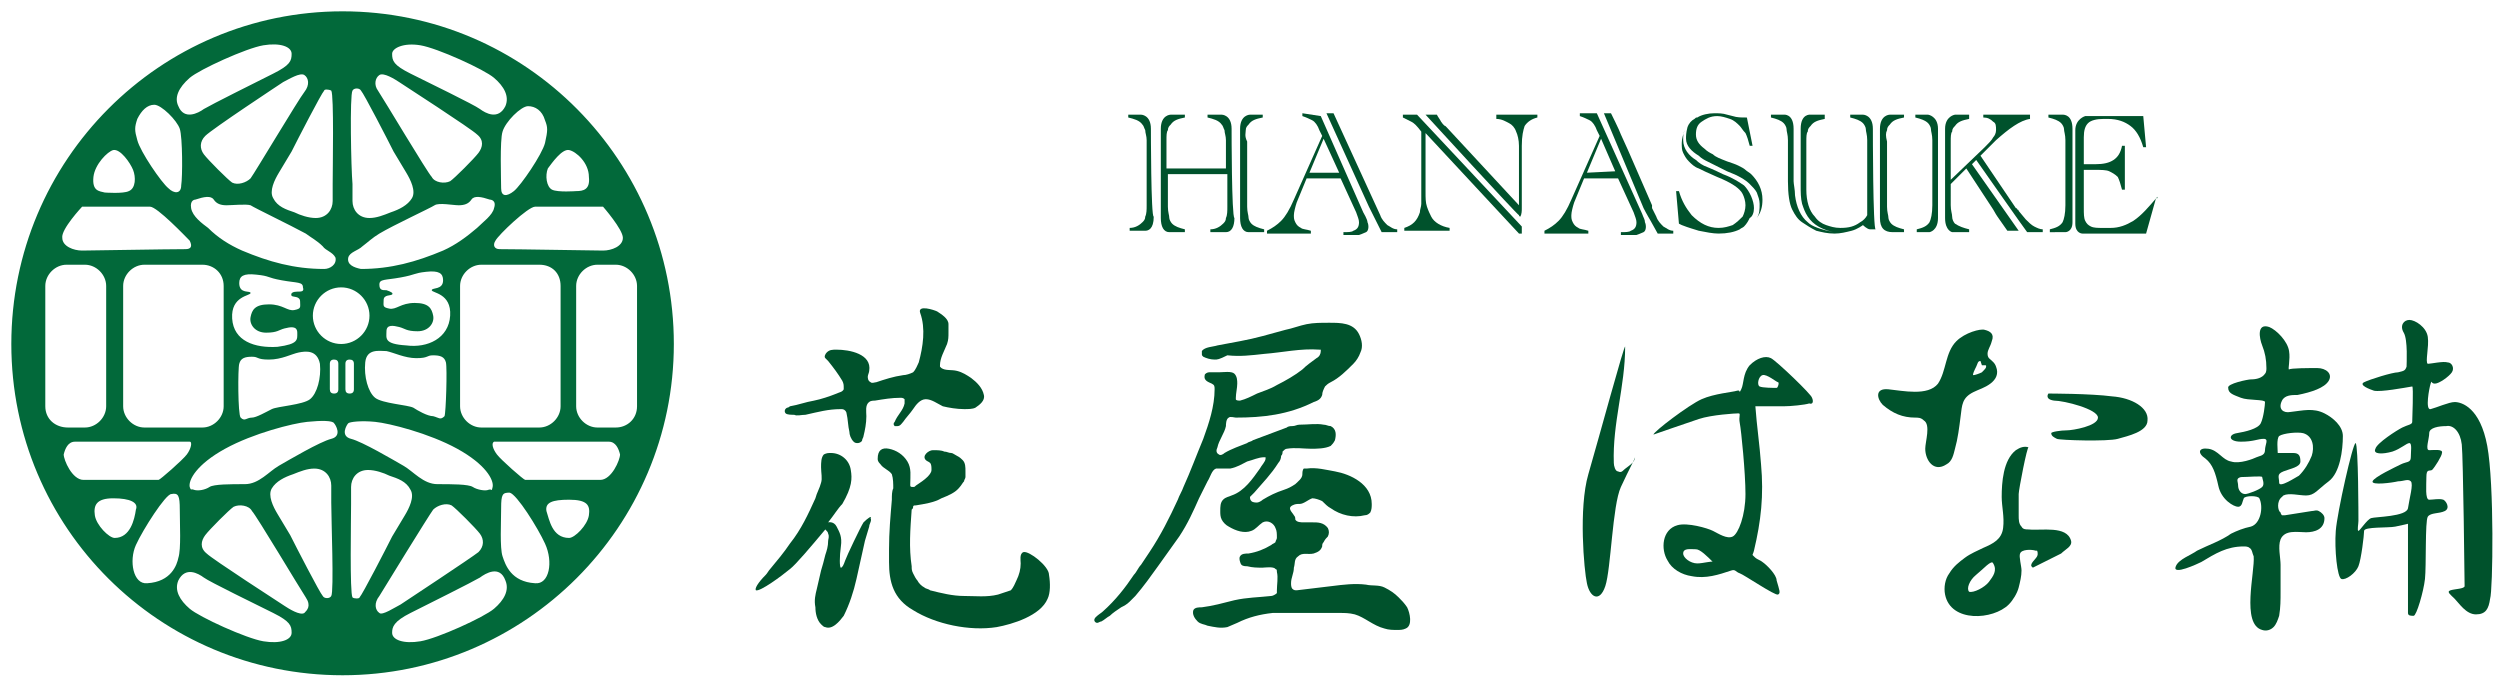 <?xml version="1.0" encoding="utf-8"?>
<!-- Generator: Adobe Illustrator 22.0.1, SVG Export Plug-In . SVG Version: 6.00 Build 0)  -->
<svg version="1.1" id="レイヤー_1" xmlns="http://www.w3.org/2000/svg" xmlns:xlink="http://www.w3.org/1999/xlink" x="0px"
	 y="0px" viewBox="0 0 176.6 48.3" style="enable-background:new 0 0 176.6 48.3;" xml:space="preserve">
<style type="text/css">
	.st0{fill:#00522C;}
	.st1{fill:#02693A;}
</style>
<g>
	<g>
		<g>
			<path class="st0" d="M92,8v0.2c0.3,0.1,0.5,0.2,0.7,0.3c0.2,0.1,0.4,0.4,0.5,0.7l0.2,0.4l-2,4.5c-0.3,0.7-0.6,1.2-0.9,1.5
				c-0.3,0.3-0.6,0.5-1,0.7v0.2h3.1v-0.2c-0.3-0.1-0.6-0.1-0.7-0.2c-0.2-0.1-0.3-0.2-0.4-0.4c-0.1-0.2-0.1-0.3-0.1-0.5
				c0-0.2,0.1-0.6,0.2-0.9l0.7-1.7h2.4l1.1,2.4c0.1,0.3,0.2,0.5,0.2,0.7c0,0.3-0.1,0.5-0.4,0.6c-0.1,0.1-0.4,0.1-0.7,0.1v0.2h1.1
				c0,0,0.3-0.1,0.5-0.2c0.2-0.1,0.2-0.5,0.1-0.7c0-0.2-0.3-0.7-0.3-0.7l-3-6.8L92,8z M92.5,12.2l1-2.4c0,0,1.1,2.4,1.1,2.4
				L92.5,12.2z"/>
			<path class="st0" d="M94.2,8l3.3,7.2c0.1,0.3,0.3,0.5,0.5,0.7c0.2,0.1,0.4,0.3,0.7,0.3v0.2l-1.1,0c0,0-0.7-1.4-0.9-1.8L93.7,8
				L94.2,8z"/>
			<path class="st0" d="M111.6,8v0.2c0.3,0.1,0.5,0.2,0.7,0.3c0.2,0.1,0.4,0.4,0.5,0.7l0.2,0.4l-2,4.5c-0.3,0.7-0.6,1.2-0.9,1.5
				c-0.3,0.3-0.6,0.5-1,0.7v0.2h3.1v-0.2c-0.3-0.1-0.6-0.1-0.7-0.2c-0.2-0.1-0.3-0.2-0.4-0.4c-0.1-0.2-0.1-0.3-0.1-0.5
				c0-0.2,0.1-0.6,0.2-0.9l0.7-1.7h2.4l1.1,2.4c0.1,0.3,0.2,0.5,0.2,0.7c0,0.3-0.1,0.5-0.4,0.6c-0.1,0.1-0.4,0.1-0.7,0.1v0.2h1.1
				c0,0,0.3-0.1,0.5-0.2c0.2-0.1,0.2-0.5,0.1-0.7c0-0.2-0.1-0.3-0.2-0.6L112.8,8L111.6,8z M112.1,12.2l1-2.4c0,0,0,0,0,0
				c0,0,0,0,0,0l0,0l1,2.3L112.1,12.2z"/>
			<path class="st0" d="M113.8,8c0,0,0.6,1.2,0.7,1.5l0.5,1.1l1.7,3.9c0,0,0,0,0,0c0,0,0,0,0,0.1c0,0,0,0,0,0.1l0.3,0.6
				c0.1,0.3,0.3,0.5,0.5,0.7c0.2,0.1,0.4,0.3,0.7,0.3v0.2l-1.1,0l-0.5-0.9c0,0-0.3-0.5-0.5-0.9L113.3,8L113.8,8z"/>
			<path class="st0" d="M107.4,15.3C107.4,15.3,107.4,15.3,107.4,15.3c-0.1,0-0.1-0.1-0.1-0.1c-0.1,0-6.6-7.1-6.6-7.1h0.8
				c0.1,0.2,0.2,0.3,0.3,0.5c0,0,0.2,0.3,0.3,0.3l0.1,0.1l5.1,5.5v-4.2c0-0.4-0.1-0.8-0.2-1c-0.1-0.3-0.3-0.5-0.5-0.6
				c-0.2-0.1-0.5-0.3-0.9-0.3V8.1h2.9v0.2c-0.4,0.1-0.7,0.3-0.9,0.6c-0.1,0.3-0.2,0.7-0.2,1.4c0,0,0,3.2,0,3.5c0,0.3,0,0.6,0,0.9
				C107.5,14.9,107.5,15.1,107.4,15.3C107.5,15.3,107.4,15.3,107.4,15.3z"/>
			<path class="st0" d="M100.1,8.1h-1v0.2c0.2,0.1,0.4,0.2,0.6,0.3c0.2,0.1,0.4,0.3,0.7,0.7v4.3c0,0.3,0,0.6,0,0.8
				c0,0.2-0.1,0.4-0.1,0.6c-0.2,0.6-0.5,0.9-1.1,1.1v0.2h3.2v-0.2c-0.6-0.1-1.1-0.4-1.3-0.8c-0.1-0.2-0.2-0.4-0.3-0.7
				c-0.1-0.3-0.1-0.6-0.1-1.1l0-4.1l6.6,7.1h0.2V16L100.1,8.1z"/>
			<path class="st0" d="M123.9,14.7c0-0.5-0.3-1.2-0.7-1.6c-0.3-0.2-0.7-0.5-1.5-0.8c-0.6-0.3-1.1-0.5-1.1-0.5
				c-0.3-0.1-0.6-0.3-0.8-0.5c-0.5-0.3-0.9-0.8-0.9-1.4c0-0.3,0-0.5,0.1-0.7c-0.1,0.3-0.2,0.6-0.2,0.9c0,0.3,0,0.5,0.1,0.7
				c0.1,0.2,0.2,0.4,0.4,0.6s0.4,0.4,0.7,0.5c0.2,0.1,0.6,0.3,1.3,0.6c0.5,0.2,0.9,0.4,1.2,0.6c0.3,0.2,0.5,0.4,0.6,0.6
				c0.1,0.2,0.2,0.5,0.2,0.8c0,0.3-0.1,0.6-0.2,0.8c-0.2,0.2-0.4,0.4-0.7,0.6c-0.3,0.1-0.6,0.2-1,0.2c-0.7,0-1.3-0.3-1.9-0.9
				c-0.4-0.5-0.7-1-0.9-1.7h-0.2l0.2,2.3l0.2,0.1c0.5,0.2,0.9,0.3,1.2,0.4c0.5,0.1,1,0.2,1.4,0.2c0.6,0,1.1-0.1,1.5-0.3
				c0.1-0.1,0.2-0.1,0.3-0.2c0.2-0.2,0.3-0.4,0.4-0.6C123.8,15.3,123.9,15,123.9,14.7z"/>
			<path class="st0" d="M119.2,9c-0.1,0.4-0.1,0.6-0.1,0.8c0,0.5,0.4,0.9,0.9,1.2c0.2,0.2,0.4,0.3,0.6,0.4c0.2,0.1,0.8,0.4,1.4,0.7
				c0.8,0.3,1.3,0.6,1.6,0.9c0.2,0.2,0.4,0.4,0.5,0.6c0.1,0.3,0.2,0.5,0.2,0.8c0,0.4,0,0.7-0.2,1c0,0,0,0,0,0
				c0.3-0.4,0.4-0.8,0.4-1.3c0-0.7-0.3-1.3-0.8-1.8c-0.1-0.1-0.3-0.2-0.4-0.3c-0.1-0.1-0.3-0.2-0.5-0.3c-0.2-0.1-0.5-0.2-0.8-0.3
				c-0.5-0.2-0.8-0.3-1-0.5c-0.2-0.1-0.4-0.2-0.6-0.4c-0.4-0.3-0.6-0.6-0.6-1c0-0.4,0.1-0.7,0.4-0.9c0.3-0.2,0.6-0.4,1.1-0.4
				c0.3,0,0.6,0.1,0.9,0.2c0.3,0.1,0.5,0.3,0.7,0.5c0.1,0.1,0.2,0.3,0.4,0.5c0.1,0.2,0.2,0.5,0.3,0.9h0.2l-0.4-2h-0.1
				c-0.3,0-0.6,0-0.9-0.1l-0.4-0.1C121.7,8,121.4,8,121.1,8c-0.4,0-0.9,0.1-1.2,0.3c-0.1,0-0.1,0-0.2,0.1
				C119.5,8.5,119.3,8.7,119.2,9z"/>
			<path class="st0" d="M132.3,9.1c0-1-0.7-1-0.7-1h-0.9v0.2c0.4,0.1,0.7,0.2,0.9,0.4c0.1,0.1,0.2,0.3,0.2,0.4
				c0,0.2,0.1,0.4,0.1,0.8v4.6l0,0.7c-0.1,0.2-0.3,0.4-0.5,0.5c-0.4,0.3-0.8,0.4-1.4,0.4c-0.4,0-0.7-0.1-1-0.2s-0.6-0.3-0.8-0.6
				c-0.4-0.4-0.6-1.1-0.6-1.9V10c0-0.3,0-0.6,0.1-0.7c0-0.2,0.1-0.3,0.2-0.4c0.2-0.3,0.5-0.4,1-0.5V8.1l-1,0c0,0-0.7-0.1-0.7,1
				s0,4,0,4c0,0.5,0,0.9,0.1,1.3c0.1,0.3,0.2,0.6,0.4,0.9c0.4,0.6,1,0.9,1.8,1.1c-0.9-0.2-1.5-0.4-1.8-0.7c-0.5-0.4-0.8-1.1-0.9-1.9
				c0-0.4-0.1-0.8-0.1-1V9.3c0,0,0-0.1,0-0.2c0-1.1-0.7-1-0.7-1h-0.9v0.2c0.4,0.1,0.7,0.2,0.9,0.4c0.1,0.1,0.2,0.3,0.2,0.4
				c0,0.2,0.1,0.4,0.1,0.8v2.9c0,0.9,0.1,1.6,0.3,2c0.2,0.4,0.4,0.7,0.7,0.9c0.3,0.2,0.6,0.4,1,0.6c0.4,0.1,0.8,0.2,1.3,0.2
				c0.4,0,0.8-0.1,1.2-0.2c0.4-0.1,0.8-0.4,0.8-0.4s0.3,0.3,0.5,0.3c0.1,0,0.4,0,0.4,0C132.3,16.3,132.3,9.2,132.3,9.1z"/>
			<path class="st0" d="M133.3,9.2c0-0.2,0.1-0.3,0.2-0.4c0.2-0.3,0.5-0.4,1-0.5V8.1h-1c0,0-0.7,0-0.7,1c0,0.1,0,6.1,0,6.1
				c0,0,0,0.1,0,0.2c0,0.7,0.3,1,0.9,1l0.8,0v-0.2c-0.4-0.1-0.7-0.2-0.9-0.4c-0.1-0.1-0.2-0.3-0.2-0.4c0-0.2-0.1-0.4-0.1-0.8V10
				C133.2,9.6,133.2,9.4,133.3,9.2z"/>
			<path class="st0" d="M136.3,16.4c0,0,0.6-0.1,0.6-1c0-0.1,0-0.1,0-0.2V9.3c0-0.1,0-0.1,0-0.2c0-0.9-0.7-1-0.7-1h-0.9v0.2
				c0.4,0.1,0.7,0.2,0.9,0.4c0.1,0.1,0.2,0.3,0.2,0.4c0,0.2,0.1,0.4,0.1,0.8v4.6c0,0.6-0.1,1-0.2,1.2c-0.2,0.3-0.5,0.4-0.9,0.5v0.2
				C135.3,16.4,136.3,16.4,136.3,16.4z"/>
			<path class="st0" d="M143.7,16c-0.2-0.1-0.4-0.3-0.6-0.5l-0.5-0.6c0,0,0-0.1-0.1-0.1c0,0,0-0.1-0.1-0.1l-2.5-3.7l0.4-0.4l0.1-0.1
				l0.6-0.6c0.9-0.8,1.7-1.4,2.4-1.5V8.1h-3.3v0.2c0.3,0,0.5,0.1,0.7,0.3c0.2,0.1,0.2,0.3,0.2,0.6c0,0.2-0.1,0.4-0.2,0.5
				c-0.1,0.2-0.3,0.4-0.6,0.7l-2.4,2.3V10c0-0.3,0-0.6,0.1-0.7c0-0.2,0.1-0.3,0.2-0.4c0.2-0.3,0.5-0.4,1-0.5V8.1h-1
				c0,0-0.7,0.1-0.7,1c0,0.1,0,0.1,0,0.1c0,0,0,0,0,0.1v5.9c0,0,0,0,0,0.1c0,0,0,0.1,0,0.1c0,0.9,0.5,1,0.5,1l1.2,0v-0.2
				c-0.4-0.1-0.7-0.2-1-0.4c-0.1-0.1-0.2-0.3-0.2-0.5c0-0.2-0.1-0.4-0.1-0.8V13l1.1-1.1l1.9,2.9c0.1,0.2,0.3,0.5,0.3,0.5l0.7,1h0.8
				l-3.3-4.7l0.3-0.3c0,0,3.5,5,3.6,5.1h1.1v-0.2C144.1,16.2,143.9,16.1,143.7,16z"/>
			<path class="st0" d="M145.9,16.4c0,0,0.5,0,0.5-0.7c0-0.1,0-0.4,0-0.5c0,0,0-6,0-6.1c0-1-0.6-1-0.7-1h-1v0.2
				c0.4,0.1,0.7,0.2,0.9,0.4c0.1,0.1,0.2,0.3,0.2,0.4c0,0.2,0.1,0.4,0.1,0.8v4.6c0,0.6-0.1,1-0.2,1.2c-0.2,0.3-0.5,0.4-0.9,0.5v0.2
				C144.8,16.4,145.9,16.4,145.9,16.4z"/>
			<path class="st0" d="M152.4,13.9L152.4,13.9c-0.6,0.7-1.1,1.3-1.7,1.7c-0.5,0.3-1,0.5-1.6,0.5h-0.6c-0.3,0-0.6,0-0.8-0.1
				c-0.2-0.1-0.3-0.2-0.4-0.4c-0.1-0.2-0.1-0.5-0.1-0.9V12h0.8c0.4,0,0.8,0,1,0.1c0.2,0.1,0.4,0.2,0.6,0.4c0.1,0.2,0.2,0.5,0.3,0.9
				h0.2v-3.1h-0.2c-0.1,0.5-0.3,0.8-0.6,1c-0.3,0.2-0.7,0.3-1.3,0.3h-0.8V9.7c0-0.5,0.1-0.8,0.3-1c0.2-0.2,0.6-0.3,1.1-0.3h0.3
				c0.7,0,1.2,0.2,1.6,0.5c0.4,0.3,0.7,0.8,0.9,1.5h0.2l-0.2-2.2h-4.1c0,0,0,0,0,0c0,0-0.7,0.2-0.7,1c0,0.1,0,6.5,0,6.6
				c0,0.7,0.5,0.7,0.5,0.7h4.5l0.7-2.5H152.4z"/>
			<g>
				<path class="st0" d="M87,9.1c0-1-0.7-1-0.7-1h-1v0.2c0.4,0.1,0.8,0.2,1,0.5c0.1,0.1,0.1,0.2,0.2,0.4c0,0.2,0.1,0.4,0.1,0.7v2
					h-4.2v-2c0-0.3,0-0.6,0.1-0.7c0-0.2,0.1-0.3,0.2-0.4c0.2-0.3,0.5-0.4,1-0.5V8.1h-1c0,0-0.7,0-0.7,1c0,0,0,6.1,0,6.3
					c0,0.6,0.2,1,0.6,1h1.1v-0.2c-0.4-0.1-0.7-0.2-0.9-0.4c-0.1-0.1-0.2-0.3-0.2-0.4c0-0.2-0.1-0.4-0.1-0.8v-2.3h4.2v2.3
					c0,0.3,0,0.6-0.1,0.8c0,0.2-0.1,0.3-0.2,0.4c-0.2,0.2-0.5,0.4-0.9,0.4v0.2h1.1c0.4,0,0.6-0.4,0.6-1C87,15.3,87,9.3,87,9.1z"/>
				<path class="st0" d="M81.3,9.1c0-1-0.7-1-0.7-1c0,0,0,0,0,0h0h-0.9h0v0.2c0.4,0.1,0.8,0.2,1,0.5c0.1,0.1,0.1,0.2,0.2,0.4
					c0,0.2,0.1,0.4,0.1,0.7v4.6c0,0.3,0,0.6-0.1,0.8c0,0.2-0.1,0.3-0.2,0.4c-0.2,0.2-0.5,0.4-0.9,0.4v0.2h0h1.2h-0.1
					c0.2,0,0.6-0.1,0.6-1C81.3,15.4,81.3,9.1,81.3,9.1z"/>
				<path class="st0" d="M88,9.2c0-0.2,0.1-0.3,0.2-0.4c0.2-0.3,0.5-0.4,1-0.5V8.1l-0.9,0c0,0-0.7,0-0.7,1c0,1,0,6.2,0,6.3
					c0,0.6,0.2,1,0.6,1h1.1v-0.2c-0.4-0.1-0.7-0.2-0.9-0.4c-0.1-0.1-0.2-0.3-0.2-0.4c0-0.2-0.1-0.4-0.1-0.8V10
					C87.9,9.6,88,9.4,88,9.2z"/>
			</g>
		</g>
	</g>
	<g>
		<path class="st0" d="M59.6,27.4c0-0.2,0-0.3-0.1-0.5c-0.3-0.5-0.6-0.9-1-1.4c-0.1-0.1-0.1-0.1-0.2-0.2c-0.1-0.1,0-0.3,0.1-0.4
			c0.2-0.2,0.4-0.2,0.7-0.2c0.9,0,2.5,0.3,2.3,1.5c0,0.1-0.1,0.3-0.1,0.4c0,0.1,0,0.3,0.2,0.4c0.1,0.1,0.3,0,0.4,0
			c0.6-0.2,1.2-0.4,1.9-0.5c0.2,0,0.5-0.1,0.7-0.2c0.2-0.2,0.3-0.5,0.4-0.7c0.3-1.1,0.5-2.4,0.1-3.5c-0.2-0.6,1-0.2,1.2-0.1
			c0.3,0.2,0.8,0.5,0.8,0.9c0,0.2,0,0.4,0,0.6c0,0.3,0,0.5-0.1,0.8c-0.2,0.5-0.5,1-0.5,1.5c0,0,0,0.1,0,0.1c0,0,0.1,0.1,0.1,0.1
			c0.3,0.2,0.7,0.1,1.1,0.2c0.4,0.1,0.7,0.3,1,0.5c0.4,0.3,0.8,0.7,0.9,1.2c0.1,0.4-0.3,0.7-0.6,0.9c-0.2,0.1-0.5,0.1-0.8,0.1
			c-0.5,0-1.1-0.1-1.5-0.2c-0.4-0.2-0.8-0.5-1.2-0.5c-0.4,0-0.7,0.4-0.9,0.7c-0.2,0.3-0.5,0.6-0.7,0.9c-0.1,0.1-0.2,0.3-0.4,0.3
			c-0.1,0-0.1,0-0.2,0c-0.1-0.1-0.1-0.2,0-0.3c0.2-0.5,0.6-0.8,0.7-1.3c0-0.1,0-0.2,0-0.3c-0.1-0.1-0.2-0.1-0.3-0.1
			c-0.6,0-1.2,0.1-1.8,0.2c-0.1,0-0.3,0-0.4,0.1c-0.3,0.2-0.2,0.7-0.2,1c0,0.5-0.1,1-0.2,1.4c0,0.1-0.1,0.2-0.1,0.3
			s-0.2,0.2-0.3,0.2c-0.1,0-0.2,0-0.3-0.1c-0.2-0.2-0.3-0.5-0.3-0.7c-0.1-0.4-0.1-0.9-0.2-1.3c0-0.1-0.1-0.2-0.1-0.2
			c-0.1-0.1-0.2-0.1-0.3-0.1c-0.9,0-1.6,0.2-2.5,0.4c-0.3,0-0.6,0.1-0.8,0c-0.2,0-0.5,0-0.6-0.1c-0.1-0.1-0.1-0.3,0.1-0.4
			c0,0,0.1,0,0.2-0.1c0.6-0.1,1.1-0.3,1.7-0.4c0.5-0.1,1.1-0.3,1.6-0.5c0.2-0.1,0.4-0.1,0.5-0.3C59.6,27.5,59.6,27.4,59.6,27.4z"/>
		<path class="st0" d="M61,36.9c-0.2,0.3-1.2,2.4-1.3,2.7c-0.1,0.3-0.2,0.5-0.3,0.5s-0.1-0.8,0-1.5s-0.1-1-0.3-1.4
			c-0.2-0.4-0.6-0.3-0.6-0.3c0.4-0.5,0.7-1,1-1.3c0.7-1.2,0.7-1.8,0.6-2.4C60,32.5,59.4,32,58.7,32c-0.2,0-0.3,0-0.5,0.1
			C58,32.3,58,32.7,58,33c0,0.4,0.1,0.8,0,1.1c-0.1,0.4-0.3,0.7-0.4,1.1c-0.5,1.1-1,2.2-1.8,3.2c-0.4,0.6-0.9,1.2-1.4,1.8
			c-0.1,0.1-0.2,0.3-0.3,0.4c-0.6,0.6-0.8,1-0.7,1.1c0.3,0.1,1.8-1,2.4-1.5c0.4-0.3,1.5-1.6,2.5-2.8c0.1,0.1,0.2,0.2,0.2,0.3
			c0.1,0.2,0,0.4,0,0.5c0,0.4-0.1,0.7-0.2,1c-0.1,0.4-0.2,0.8-0.3,1.1c-0.1,0.4-0.2,0.9-0.3,1.3c-0.1,0.4-0.2,0.8-0.1,1.3
			c0,0.4,0.1,0.9,0.4,1.2c0.1,0.1,0.2,0.2,0.3,0.2c0.5,0.2,1-0.4,1.3-0.8c0.4-0.8,0.7-1.7,0.9-2.6c0.2-0.9,0.4-1.8,0.6-2.7
			c0.1-0.3,0.2-0.7,0.3-1c0-0.2,0.2-0.4,0.1-0.6C61.6,36.4,61.3,36.6,61,36.9z"/>
		<path class="st0" d="M63,35.3c0-0.3,0-0.6,0.1-0.8c0-0.3,0-0.7-0.1-1c-0.2-0.3-0.6-0.4-0.8-0.7C62,32.6,62,32.5,62,32.4
			c0-0.6,0.3-0.8,0.8-0.7c0.5,0.1,1,0.4,1.3,0.9c0.3,0.5,0.2,1,0.2,1.6c0,0.1,0,0.1,0,0.1c0,0.1,0.1,0.1,0.2,0.1
			c0.1,0,0.1,0,0.2-0.1c0.3-0.2,0.6-0.4,0.8-0.6c0.1-0.1,0.3-0.3,0.3-0.5c0-0.2,0-0.4-0.1-0.5c-0.1-0.1-0.2-0.1-0.3-0.2
			c-0.3-0.3,0.2-0.7,0.5-0.7c0.3,0,0.6,0,0.8,0.1c0.2,0,0.3,0.1,0.5,0.1c0.1,0,0.2,0.1,0.4,0.2c0.2,0.1,0.3,0.2,0.4,0.3
			c0.2,0.2,0.2,0.5,0.2,0.8c0,0.1,0,0.3,0,0.4c0,0.1-0.1,0.2-0.1,0.3c-0.1,0.1-0.2,0.3-0.3,0.4c-0.3,0.4-0.8,0.6-1.3,0.8
			c-0.5,0.3-1.2,0.4-1.8,0.5c-0.1,0-0.2,0-0.2,0.1c0,0.1,0,0.1-0.1,0.2c-0.1,1.4-0.2,2.7,0,4c0,0.2,0,0.3,0.1,0.5
			c0.1,0.2,0.2,0.4,0.3,0.5c0.1,0.2,0.3,0.4,0.5,0.5c0.1,0.1,0.3,0.1,0.4,0.2c0.8,0.2,1.6,0.4,2.4,0.4c0.8,0,1.6,0.1,2.4-0.1
			c0.3-0.1,0.6-0.2,0.9-0.3c0.2-0.2,0.3-0.5,0.4-0.7c0.2-0.4,0.3-0.8,0.3-1.2c0-0.2-0.1-0.7,0.2-0.8c0.4-0.1,1.8,1,1.8,1.6
			c0.1,0.6,0.1,1.3-0.1,1.7c-0.5,1.2-2.5,1.8-3.6,2c-1.9,0.3-4.3-0.2-5.9-1.2c-1.4-0.8-1.7-2-1.7-3.4c0-0.3,0-0.6,0-0.9
			C62.8,37.6,62.9,36.5,63,35.3z"/>
		<path class="st0" d="M85.8,25.4c-0.3,0-0.6-0.1-0.8-0.2c-0.1-0.1-0.1-0.1-0.1-0.2c0-0.1,0-0.2,0-0.2c0.2-0.3,0.8-0.3,1.1-0.4
			c0.5-0.1,1.1-0.2,1.6-0.3c1.1-0.2,2.1-0.5,3.2-0.8c0.5-0.1,1-0.3,1.5-0.4c0.5-0.1,1-0.1,1.6-0.1c0.8,0,1.7,0,2.1,0.8
			c0.2,0.4,0.3,0.9,0.1,1.3c-0.1,0.3-0.3,0.6-0.5,0.8c-0.5,0.5-1,1-1.6,1.3c-0.2,0.1-0.3,0.2-0.4,0.3c-0.1,0.2-0.2,0.4-0.2,0.6
			c-0.1,0.3-0.3,0.4-0.6,0.5c-1.8,0.9-3.6,1.1-5.5,1.1c-0.1,0-0.4-0.1-0.5,0c-0.2,0.1-0.2,0.5-0.2,0.6c-0.1,0.5-0.5,1-0.6,1.5
			c-0.1,0.2-0.1,0.4,0.1,0.5c0.1,0.1,0.3,0,0.4-0.1c0.5-0.3,1.1-0.5,1.6-0.7c0.1-0.1,0.3-0.1,0.4-0.2c0.8-0.3,1.6-0.6,2.4-0.9
			c0.1-0.1,0.3-0.1,0.4-0.1c0.2,0,0.3-0.1,0.5-0.1c0.6,0,1.2-0.1,1.7,0c0.2,0,0.3,0.1,0.5,0.1c0.4,0.2,0.4,0.6,0.3,1
			c-0.1,0.2-0.2,0.3-0.3,0.4c-0.4,0.2-1,0.2-1.4,0.2c-0.5,0-1.1-0.1-1.7,0c-0.1,0-0.2,0.1-0.3,0.2c0,0.1,0,0.2-0.1,0.3
			c0,0.2-0.1,0.4-0.2,0.5c-0.5,0.8-1.1,1.4-1.7,2.1c-0.1,0.1-0.2,0.2-0.3,0.3c0,0.1,0,0.2,0.1,0.3c0.1,0.1,0.3,0.1,0.4,0.1
			c0.1,0,0.3-0.1,0.4-0.2c0.5-0.3,0.9-0.5,1.5-0.7c0.3-0.1,0.5-0.2,0.8-0.4c0.2-0.2,0.5-0.4,0.5-0.7c0-0.1,0-0.3,0.1-0.4
			c0.1,0,0.1,0,0.2,0c0.7-0.1,1.4,0.1,2,0.2c1.1,0.2,2.6,0.9,2.6,2.3c0,0.2,0,0.4-0.1,0.6c-0.1,0.1-0.2,0.2-0.4,0.2
			c-0.8,0.2-1.7,0-2.4-0.5c-0.2-0.1-0.4-0.3-0.6-0.5c-0.2-0.1-0.5-0.2-0.7-0.2c-0.3,0.1-0.6,0.4-0.9,0.4c-0.2,0-0.3,0-0.5,0.1
			c-0.4,0.2,0,0.5,0.1,0.7c0.1,0.1,0.1,0.2,0.1,0.3c0.1,0.2,0.4,0.2,0.6,0.2c0.2,0,0.4,0,0.6,0c0.4,0,0.8,0,1.1,0.4
			c0.1,0.2,0.1,0.4,0,0.6c-0.1,0.1-0.2,0.2-0.3,0.4c-0.1,0.1-0.1,0.2-0.1,0.3c-0.1,0.3-0.3,0.4-0.6,0.5c-0.4,0.1-0.8-0.1-1.1,0.2
			c-0.3,0.2-0.2,0.5-0.3,0.8c0,0.4-0.2,0.7-0.2,1.1c0,0.1,0,0.3,0.1,0.4c0.1,0.1,0.2,0.1,0.3,0.1c0.8-0.1,1.7-0.2,2.5-0.3
			c0.8-0.1,1.6-0.2,2.4-0.1c0.4,0.1,0.9,0,1.3,0.2c0.4,0.2,0.7,0.4,1,0.7c0.2,0.2,0.4,0.4,0.6,0.7c0.2,0.4,0.4,1.3-0.1,1.5
			c-0.2,0.1-0.4,0.1-0.6,0.1c-0.3,0-0.6,0-0.9-0.1c-0.8-0.2-1.4-0.8-2.1-1c-0.4-0.1-0.7-0.1-1.1-0.1c-0.4,0-0.8,0-1.2,0
			c-0.8,0-1.6,0-2.5,0c-0.3,0-0.7,0-1,0c-0.9,0.1-1.7,0.3-2.5,0.7c-0.2,0.1-0.5,0.2-0.7,0.3c-0.5,0.1-0.9,0-1.4-0.1
			c-0.2-0.1-0.5-0.1-0.7-0.3c-0.2-0.2-0.4-0.5-0.3-0.8c0.1-0.2,0.4-0.2,0.6-0.2c0.8-0.1,1.5-0.3,2.3-0.5c0.9-0.2,1.7-0.2,2.6-0.3
			c0.1,0,0.3-0.1,0.4-0.2c0-0.1,0-0.1,0-0.2c0-0.4,0.1-0.9,0-1.3c0-0.1,0-0.2-0.1-0.2c-0.1-0.2-0.8-0.1-0.9-0.1
			c-0.4,0-0.7,0-1.1-0.1c-0.1,0-0.3,0-0.4-0.1c-0.1-0.1-0.2-0.5-0.1-0.6c0.1-0.2,0.4-0.2,0.6-0.2c0.6-0.1,1.1-0.3,1.6-0.6
			c0.1-0.1,0.2-0.1,0.3-0.2c0-0.1,0.1-0.2,0.1-0.3c0-0.3,0-0.5-0.1-0.7c-0.1-0.3-0.5-0.6-0.9-0.4c-0.3,0.2-0.5,0.5-0.8,0.6
			c-0.5,0.2-1.1,0-1.6-0.3c-0.2-0.1-0.4-0.3-0.5-0.5c-0.1-0.2-0.1-0.4-0.1-0.6c0-0.3,0-0.6,0.2-0.8c0.2-0.2,0.4-0.2,0.6-0.3
			c0.9-0.3,1.5-1.2,2-1.9c0.1-0.2,0.4-0.5,0.4-0.7c0,0,0-0.1,0-0.1c0,0-0.1,0-0.1,0c-0.4,0-0.8,0.2-1.2,0.3
			c-0.4,0.2-0.7,0.4-1.2,0.5c-0.2,0-0.5,0-0.8,0c-0.1,0-0.1,0-0.2,0c-0.3,0.1-0.4,0.6-0.6,0.9c-0.2,0.4-0.4,0.8-0.6,1.2
			c-0.4,0.9-0.8,1.8-1.4,2.7c-0.5,0.7-1,1.4-1.5,2.1c-0.5,0.7-1,1.4-1.6,2.1c-0.1,0.1-0.3,0.3-0.4,0.4c-0.2,0.2-0.4,0.3-0.6,0.4
			c-0.3,0.2-0.6,0.4-0.8,0.6c-0.2,0.1-0.4,0.3-0.6,0.4c-0.1,0-0.2,0.1-0.3,0.1c-0.1,0-0.2-0.1-0.2-0.2c0-0.1,0.1-0.2,0.1-0.2
			c0.2-0.2,0.4-0.3,0.5-0.4c0.9-0.8,1.6-1.7,2.2-2.6c0.2-0.2,0.3-0.5,0.5-0.7c0.2-0.3,0.4-0.6,0.6-0.9c0.8-1.2,1.4-2.4,2-3.7
			c0.1-0.3,0.3-0.6,0.4-0.9c0.5-1.1,0.9-2.2,1.4-3.4c0.4-1.1,0.8-2.3,0.8-3.5c0-0.2,0-0.3-0.2-0.4c-0.2-0.1-0.6-0.2-0.5-0.6
			c0-0.1,0.2-0.2,0.3-0.2c0.2,0,0.5,0,0.7,0c0.3,0,0.9-0.1,1.1,0.1c0.2,0.2,0.2,0.5,0.2,0.7c0,0.3-0.1,0.7-0.1,1c0,0,0,0.1,0,0.1
			c0,0.1,0.2,0.1,0.3,0.1c0.4-0.1,0.8-0.3,1.2-0.5c0.5-0.2,0.9-0.3,1.4-0.6c0.6-0.3,1.3-0.7,1.8-1.1c0.3-0.3,0.6-0.5,1-0.8
			c0.2-0.1,0.3-0.3,0.3-0.5c0,0,0-0.1,0-0.1c0,0-0.1,0-0.1,0c-1.3-0.1-2.6,0.2-3.9,0.3c-0.9,0.1-1.7,0.2-2.6,0.1
			C86.1,25.4,86,25.4,85.8,25.4z"/>
		<path class="st0" d="M114.8,24.5c0-0.4-1.9,6.6-2.6,9c-0.7,2.4-0.3,6.8-0.1,7.7c0.2,1,0.9,1.4,1.3,0.2c0.4-1.2,0.5-5.7,1.1-7
			c0.6-1.3,1-2,1-2.1c0,0.4-0.6,0.7-0.8,0.9c-0.1,0.1-0.2,0.2-0.4,0.1c-0.2,0-0.3-0.4-0.3-0.6C113.9,29.9,114.8,27.3,114.8,24.5z"/>
		<path class="st0" d="M128,28.1c0-0.2-2.5-2.6-2.9-2.8c-0.4-0.2-1,0-1.5,0.5c-0.5,0.6-0.4,1.3-0.6,1.7s0,0-0.3,0.1
			s-1.6,0.2-2.5,0.6s-3.4,2.3-3.4,2.5c0,0,2.3-0.8,3.2-1.1c0.9-0.3,2.6-0.4,2.8-0.4c0.2,0,0,0.2,0.1,0.7c0.1,0.5,0.4,3.5,0.4,5
			s-0.5,2.8-0.9,3c-0.4,0.2-1-0.2-1.4-0.4c-0.4-0.2-1.8-0.6-2.5-0.4c-1.1,0.3-1.2,1.7-0.7,2.5c0.3,0.6,1,1,1.7,1.1
			c1,0.2,1.9-0.1,2.8-0.4c0.3-0.1,0.3,0.1,0.6,0.2s2.5,1.6,2.7,1.5s0.1-0.3-0.1-1c0-0.4-0.7-1.1-1-1.3c-0.1-0.1-0.4-0.2-0.5-0.3
			c-0.3-0.3-0.2-0.1-0.1-0.5c0.5-2.1,0.7-3.9,0.5-6.1c-0.1-1.4-0.3-2.7-0.4-4.1c0,0,1.5,0,2,0s1.5-0.1,1.8-0.2
			C128.1,28.6,128.1,28.3,128,28.1z M119.9,39.8c-0.5,0-1-0.4-1-0.7c0-0.4,0.5-0.3,0.9-0.3c0.3,0,0.8,0.5,1.2,0.9
			C121,39.6,120.3,39.8,119.9,39.8z M125.5,27.4c-0.2,0-1,0-1.2-0.1s-0.1-0.7,0.2-0.8s1,0.5,1.1,0.5S125.6,27.4,125.5,27.4z"/>
		<path class="st0" d="M140.4,25c0-0.3,0.2-0.5,0.3-0.9c0.2-0.5-0.1-0.7-0.5-0.8c-0.3-0.1-1.4,0.2-2,0.8c-0.8,0.8-0.7,2.1-1.3,3
			c-0.7,0.9-2.5,0.5-3.5,0.4c-1-0.1-0.8,0.7-0.4,1.1c0.7,0.6,1.4,0.9,2.3,0.9c0.2,0,0.4,0,0.6,0.2c0.5,0.3,0.1,1.5,0.1,2
			c0,0.8,0.6,1.7,1.5,1.1c0.4-0.2,0.5-0.7,0.6-1.1c0.2-0.7,0.3-1.5,0.4-2.3c0.1-0.8,0.1-1.3,0.9-1.7c0.4-0.2,0.8-0.3,1.2-0.6
			c0.4-0.3,0.6-0.7,0.4-1.2c-0.1-0.3-0.3-0.4-0.5-0.6C140.5,25.3,140.4,25.2,140.4,25z M140.3,25.9c0,0.1-0.1,0.2-0.3,0.4
			c-0.2,0.1-0.5,0.2-0.6,0.2c-0.1,0,0.1-0.4,0.2-0.6c0.1-0.2,0.1-0.4,0.3-0.4l0.1,0.3l0.2,0C140.3,25.8,140.3,25.8,140.3,25.9z"/>
		<path class="st0" d="M144.7,27.8c0,0,3,0,4.5,0.2c1.4,0.1,2.6,0.8,2.5,1.7c0,0.8-1.4,1.1-2.1,1.3c-0.7,0.2-4.1,0.1-4.3,0
			c-0.2-0.1-0.4-0.2-0.4-0.4c0-0.1,0.7-0.2,1.1-0.2s2.2-0.3,2.2-0.9c0-0.6-2.4-1.2-3.1-1.2C144.4,28.2,144.7,27.8,144.7,27.8z"/>
		<path class="st0" d="M146.3,38.2c-0.3-1.1-2.1-0.7-3-0.8c-0.2,0-0.4,0-0.5-0.2c-0.2-0.2-0.2-0.5-0.2-0.8c0-0.5,0-1,0-1.5
			c0-0.3,0.6-3.4,0.7-3.3c-0.3-0.1-0.6,0-0.9,0.2c-0.9,0.7-1,2.3-1,3.3c0,0.7,0.2,1.4,0.1,2.2c-0.1,0.8-0.7,1.1-1.4,1.4
			c-0.4,0.2-0.9,0.4-1.3,0.7c-0.4,0.3-0.8,0.6-1.1,1.1c-0.3,0.4-0.4,1-0.3,1.5c0.4,2,3.4,1.8,4.5,0.7c0.3-0.3,0.6-0.8,0.7-1.2
			c0.1-0.4,0.2-0.8,0.2-1.2c0-0.3-0.2-1-0.1-1.2c0.1-0.3,0.8-0.3,1.1-0.2c0.1,0,0.1,0,0.1,0s0.1,0.2,0,0.4c-0.1,0.2-0.5,0.5-0.4,0.7
			c0.1,0.1,0.1,0.1,0.1,0.1s1.6-0.8,2-1C145.9,38.8,146.4,38.6,146.3,38.2z M140.5,41.1c-0.3,0.4-1.1,0.8-1.4,0.7
			c-0.2-0.2,0-0.8,0.5-1.2c0.5-0.4,1.1-1.1,1.2-0.8C141.1,40.3,140.8,40.7,140.5,41.1z"/>
		<path class="st0" d="M161.2,35.1c0,0,0.1-0.1,0.1-0.1c0.4-0.2,1.1,0,1.6,0c0.6,0,0.8-0.4,1.6-1s1-2.2,1-3.2c0-0.7-0.7-1.3-1.3-1.6
			c-0.8-0.4-1.5-0.2-2.4-0.1c-0.5,0.1-0.9-0.2-0.6-0.8c0.2-0.4,0.7-0.4,1.1-0.4c1-0.2,1.9-0.5,2.2-1c0.3-0.5-0.2-0.9-0.8-0.9
			c-0.6,0-1.9,0-2,0.1c-0.1,0,0.1-0.7,0-1.3c-0.1-0.7-0.9-1.5-1.4-1.7c-0.9-0.3-0.7,0.8-0.5,1.3c0.2,0.5,0.3,1,0.3,1.6
			c0,0.1,0,0.3-0.1,0.4c-0.2,0.3-0.6,0.4-1,0.4c-0.2,0-1.7,0.3-1.6,0.6c0,0.4,0.4,0.5,0.9,0.7c0.5,0.2,1.7,0.1,1.7,0.3
			c0,0.2-0.1,1.1-0.3,1.5c-0.2,0.4-1.1,0.6-1.7,0.7c-0.6,0.1-0.6,0.6,0.3,0.6c0.9,0,1.2-0.2,1.6-0.2s0.1,0.4,0.1,0.8
			s-0.4,0.4-0.6,0.5c-0.2,0.1-1.2,0.5-1.8,0.3c-0.6-0.1-0.9-0.8-1.6-0.9c-0.7-0.1-0.8,0.3-0.2,0.7c0.5,0.4,0.7,1,0.9,1.9
			c0.2,1,1.1,1.5,1.4,1.5c0.3,0,0.3-0.4,0.4-0.6c0.1-0.2,1-0.2,1.1,0c0.3,0.6,0.1,1.8-0.6,2c-0.5,0.1-1,0.3-1.4,0.5
			c-0.7,0.5-1.6,0.8-2.4,1.2c-0.4,0.3-1.3,0.6-1.5,1.1c-0.3,0.7,1.6-0.2,1.8-0.3c1-0.6,1.8-1.1,3-1.1c0.1,0,0.3,0,0.4,0.1
			c0.2,0.1,0.2,0.4,0.3,0.6c0.1,1.1-0.9,4.8,0.6,5.2c0.3,0.1,0.6,0,0.8-0.2c0.2-0.2,0.3-0.5,0.4-0.8c0.1-0.6,0.1-1.1,0.1-1.7
			c0-0.6,0-1.3,0-1.9c0-0.5-0.2-1.3,0-1.8c0.3-0.7,1.2-0.5,1.8-0.5c0.6,0,1.3-0.2,1.3-1c0-0.2-0.2-0.4-0.4-0.5c-0.2-0.1-0.3,0-0.5,0
			c-0.6,0.1-1.3,0.2-1.9,0.3c-0.1,0-0.2,0-0.2,0c0,0-0.1-0.1-0.1-0.2C160.9,36.1,160.8,35.4,161.2,35.1z M159.8,34.4
			c-0.2,0.2-1,0.5-1.2,0.5c-0.3,0-0.5-0.3-0.5-0.6c0-0.3-0.2-0.5,0.2-0.6c0.5,0,1.5-0.1,1.5,0S160,34.2,159.8,34.4z M161,34.1
			c0-0.4-0.2-0.6,0.3-0.8c0.5-0.2,1.2-0.3,1.2-0.7c0-0.4-0.1-0.6-0.5-0.6s-1.1,0-1.1,0c0-0.2-0.1-1,0.1-1.2c0.3-0.2,1.3-0.3,1.7-0.2
			c0.7,0.2,0.8,1,0.6,1.6c-0.2,0.5-0.5,1-0.9,1.4C162.2,33.7,161,34.5,161,34.1z"/>
		<path class="st0" d="M167.7,27.6c-0.3-0.1-1.1-0.4-0.7-0.6s2-0.7,2.4-0.7c0.4-0.1,0.5-0.1,0.6-0.4c0-0.2,0.1-1.9-0.2-2.4
			s0-0.9,0.4-0.9s1.2,0.5,1.3,1.2c0.1,0.7-0.2,1.8,0,1.9c0.2,0,1.1-0.2,1.4-0.1c0.3,0,0.5,0.4,0.3,0.7s-0.9,0.8-1.2,0.8
			c-0.3,0-0.2-0.3-0.3,0s-0.4,1.9,0,1.8c0.4-0.1,1.3-0.5,1.7-0.5c0.5,0,1.8,0.4,2.3,3.1c0.5,2.7,0.4,10.2,0.2,10.8
			c-0.1,0.7-0.3,1.1-1,1.1c-0.7,0-1.2-0.8-1.5-1.1c-0.3-0.3-0.6-0.5-0.3-0.6c0.3-0.1,1-0.1,1-0.3s-0.1-9.1-0.2-10s-0.6-1.4-1.1-1.3
			c-0.5,0-1.2,0.1-1.2,0.5s-0.3,1.2,0,1.2s1-0.1,0.9,0.2c0,0.2-0.5,1-0.7,1.2c-0.2,0.1-0.4-0.1-0.4,0.5s-0.1,1.6,0.2,1.6
			s0.7-0.1,1,0c0.2,0.1,0.5,0.6,0.1,0.8c-0.4,0.2-1,0.1-1.2,0.4c-0.2,0.3-0.1,3.5-0.2,4.4c-0.1,0.9-0.6,2.6-0.8,2.6s-0.4,0-0.4-0.2
			c0-0.2,0-6.3,0-6.3s-0.4,0.1-0.9,0.2c-0.5,0.1-2.2,0-2.2,0.3c0,0.3-0.2,2-0.4,2.5c-0.2,0.5-0.9,1-1.2,0.9
			c-0.3-0.1-0.5-2.1-0.4-3.4c0.1-1.3,1.2-6.2,1.4-6.2c0.2,0.1,0.2,5.3,0.2,5.5c0,0.2-0.1,0.7,0,0.7s0.6-0.8,0.9-0.9s2.5-0.1,2.6-0.7
			c0.1-0.7,0.4-1.7,0.2-1.9c-0.2-0.2-0.5,0-0.9,0c-0.4,0.1-1.9,0.3-1.8,0c0.1-0.3,1.6-1,2-1.2c0.4-0.2,0.7-0.1,0.7-0.5
			c0-0.4,0.1-1-0.1-1c-0.2,0-0.6,0.4-1.2,0.6c-0.7,0.2-1.4,0.2-1.2-0.2c0.1-0.4,1.5-1.3,1.9-1.5c0.4-0.2,0.7-0.2,0.7-0.4
			c0-0.2,0.1-2.5,0-2.5C169.8,27.4,168.2,27.7,167.7,27.6z"/>
	</g>
</g>
<path class="st1" d="M24.2,0.8C11.3,0.8,0.8,11.3,0.8,24.3s10.5,23.4,23.4,23.4s23.4-10.5,23.4-23.4S37.2,0.8,24.2,0.8z M44,16.8
	c0,0.6-0.8,0.9-1.4,0.9s-6-0.1-7.3-0.1c-0.4,0-0.5-0.3-0.3-0.6c0.2-0.4,2.3-2.4,2.8-2.4c0.5,0,4.8,0,4.8,0S44,16.2,44,16.8z
	 M39.6,20.2v8.5c0,0.8-0.7,1.5-1.5,1.5H34c-0.8,0-1.5-0.7-1.5-1.5v-8.5c0-0.8,0.7-1.5,1.5-1.5h4.1C39,18.7,39.6,19.3,39.6,20.2z
	 M40.2,10.6c0.5,0.1,1.4,0.9,1.4,1.9c0.1,0.9-0.4,1-0.9,1c0,0-1.3,0.1-1.7-0.1c-0.4-0.2-0.5-1-0.3-1.5C39,11.5,39.7,10.5,40.2,10.6z
	 M37.3,7.5c0.5,0,1,0.3,1.2,1c0.2,0.5,0.2,0.7,0,1.6c-0.2,0.8-1.7,3-2.2,3.4c-0.5,0.4-0.9,0.4-0.9-0.2c0-0.6-0.1-3.4,0.1-4
	C35.7,8.6,36.8,7.5,37.3,7.5z M29.7,3.2c1.2,0.2,4.5,1.7,5.2,2.3c0.7,0.6,1.1,1.3,0.8,2c-0.5,1-1.4,0.5-1.8,0.2
	c-0.4-0.3-3.7-1.9-4.9-2.5c-1.2-0.6-1.3-0.9-1.3-1.4C27.7,3.4,28.5,3,29.7,3.2z M26.8,5.3c0.3-0.2,1.1,0.3,1.4,0.5s5.1,3.3,5.5,3.7
	c0.5,0.4,0.4,0.9,0.1,1.3c-0.3,0.4-1.7,1.8-2,2c-0.4,0.2-1.1,0.1-1.3-0.3c-0.3-0.3-3.4-5.5-3.8-6.1C26.4,6,26.5,5.5,26.8,5.3z
	 M24.9,6.4C24.9,6.4,24.9,6.4,24.9,6.4c0.1-0.2,0.5-0.2,0.6,0c0.2,0.2,1.9,3.5,2.3,4.3c0.3,0.5,0.6,1,0.9,1.5
	c0.3,0.5,0.7,1.3,0.4,1.8c-0.3,0.5-0.9,0.8-1.5,1c-0.5,0.2-1,0.4-1.5,0.4c-0.8,0-1.2-0.6-1.2-1.2c0-0.4,0-0.8,0-1.2
	C24.8,11.9,24.7,6.7,24.9,6.4z M24.6,18.2c0.1-0.4,0.7-0.5,1-0.8c0.4-0.3,0.7-0.6,1.2-0.9c1-0.6,3.6-1.8,3.9-2c0.3-0.2,1.3,0,1.7,0
	c0.4,0,0.7-0.1,0.9-0.4c0.2-0.3,0.7-0.2,1.3,0c0,0,0.5,0,0.3,0.6c-0.1,0.5-0.8,1-1.2,1.4c-0.7,0.6-1.5,1.2-2.4,1.6
	c-1.9,0.8-3.7,1.3-5.8,1.3C25,18.9,24.5,18.7,24.6,18.2z M28.7,24.4c-1.6-0.1-1.4-0.5-1.4-1c0-0.5,0.5-0.4,0.9-0.3
	c0.4,0.1,0.5,0.3,1.3,0.3c0.8,0,1.2-0.6,1.1-1.1c-0.1-0.5-0.3-0.9-1.3-0.9c-1,0-1.3,0.5-1.8,0.4c-0.5-0.1-0.4-0.2-0.4-0.6
	c0-0.4,0.5-0.3,0.6-0.4c0.1-0.1-0.1-0.2-0.4-0.3c-0.3,0-0.5,0-0.5-0.4c0-0.4,0.4-0.3,1.5-0.5c1.1-0.2,0.9-0.3,1.8-0.4
	s1.2,0.1,1.2,0.6c0,0.7-0.8,0.5-0.8,0.7c0,0.2,1.4,0.2,1.3,1.8S30.2,24.6,28.7,24.4z M31.4,29.4c-0.3,0.3-0.4,0.1-0.8,0
	c-0.4,0-1.1-0.4-1.4-0.6c-0.4-0.2-2.2-0.3-2.7-0.7c-0.5-0.4-0.8-1.5-0.7-2.5c0.1-1,1-0.8,1.5-0.8c0.5,0.1,1.3,0.5,2.1,0.5
	c0.9,0,0.7-0.2,1.2-0.2s0.8,0.1,0.9,0.5C31.6,26,31.5,29.2,31.4,29.4z M23.7,18.2c0.1,0.5-0.4,0.8-0.8,0.8c-2.1,0-3.9-0.5-5.8-1.3
	c-0.9-0.4-1.7-0.9-2.4-1.6c-0.4-0.3-1.1-0.8-1.2-1.4c-0.1-0.6,0.3-0.6,0.3-0.6c0.6-0.2,1.1-0.3,1.3,0c0.2,0.3,0.5,0.4,0.9,0.4
	c0.4,0,1.4-0.1,1.7,0c0.3,0.2,2.8,1.4,3.9,2c0.4,0.3,0.8,0.5,1.2,0.9C23,17.7,23.5,17.8,23.7,18.2z M21,20.6c-0.3,0-0.5,0.1-0.4,0.3
	c0.1,0.1,0.6,0,0.6,0.4c0,0.4,0.1,0.5-0.4,0.6c-0.5,0.1-0.8-0.4-1.8-0.4c-1,0-1.2,0.4-1.3,0.9c-0.1,0.5,0.3,1.1,1.1,1.1
	c0.8,0,0.9-0.2,1.3-0.3c0.4-0.1,0.9-0.2,0.9,0.3c0,0.5,0.1,0.8-1.4,1c-1.6,0.1-3.1-0.4-3.2-2c-0.1-1.6,1.3-1.6,1.3-1.8
	c0-0.2-0.8,0.1-0.8-0.7c0-0.5,0.3-0.7,1.2-0.6c1,0.1,0.7,0.2,1.8,0.4c1.1,0.2,1.5,0.1,1.5,0.5C21.5,20.6,21.3,20.6,21,20.6z
	 M22.6,25.7c0.1,1-0.2,2.1-0.7,2.5c-0.5,0.4-2.3,0.5-2.7,0.7c-0.4,0.2-1.1,0.6-1.4,0.6c-0.4,0-0.5,0.3-0.8,0
	c-0.2-0.2-0.2-3.5-0.1-3.8c0.1-0.4,0.4-0.5,0.9-0.5s0.3,0.2,1.2,0.2c0.9,0,1.6-0.4,2.1-0.5C21.6,24.8,22.4,24.7,22.6,25.7z
	 M15.8,20.2v8.5c0,0.8-0.7,1.5-1.5,1.5h-4.1c-0.8,0-1.5-0.7-1.5-1.5v-8.5c0-0.8,0.7-1.5,1.5-1.5h4.1C15.1,18.7,15.8,19.3,15.8,20.2z
	 M23.4,6.4C23.4,6.4,23.4,6.4,23.4,6.4c0.2,0.3,0.1,5.5,0.1,6.6c0,0.4,0,0.8,0,1.2c0,0.6-0.4,1.2-1.2,1.2c-0.5,0-1.1-0.2-1.5-0.4
	c-0.6-0.2-1.2-0.4-1.5-1c-0.3-0.5,0.1-1.3,0.4-1.8c0.3-0.5,0.6-1,0.9-1.5c0.4-0.8,2.1-4.1,2.3-4.3C22.9,6.3,23.2,6.3,23.4,6.4z
	 M21.5,5.3c0.3,0.2,0.4,0.7,0,1.2s-3.5,5.7-3.8,6.1c-0.3,0.3-0.9,0.5-1.3,0.3c-0.3-0.2-1.7-1.6-2-2c-0.3-0.4-0.3-0.9,0.1-1.3
	C15,9.1,19.7,6,20,5.8C20.4,5.6,21.2,5.1,21.5,5.3z M13.4,5.5c0.7-0.6,4-2.1,5.2-2.3c1.2-0.2,2,0.1,2,0.6s-0.1,0.8-1.3,1.4
	c-1.2,0.6-4.4,2.2-4.9,2.5C14,8,13,8.5,12.6,7.5C12.3,6.9,12.6,6.2,13.4,5.5z M9.7,8.4c0.3-0.6,0.7-1,1.2-1s1.6,1.1,1.8,1.7
	c0.2,0.6,0.2,3.4,0.1,4c0,0.6-0.5,0.6-0.9,0.2c-0.5-0.4-2-2.6-2.2-3.4C9.5,9.2,9.5,9,9.7,8.4z M6.6,12.5c0.1-0.9,1-1.8,1.4-1.9
	c0.5-0.1,1.2,0.9,1.4,1.4c0.2,0.5,0.2,1.3-0.3,1.5c-0.4,0.2-1.7,0.1-1.7,0.1C7,13.5,6.5,13.5,6.6,12.5z M5.8,14.6c0,0,4.3,0,4.8,0
	c0.5,0,2.5,2.1,2.8,2.4c0.2,0.4,0.1,0.6-0.3,0.6c-1.4,0-6.7,0.1-7.3,0.1c-0.6,0-1.4-0.3-1.4-0.9C4.3,16.2,5.8,14.6,5.8,14.6z
	 M3.2,28.7v-8.5c0-0.8,0.7-1.5,1.5-1.5h1.3c0.8,0,1.5,0.7,1.5,1.5v8.5c0,0.8-0.7,1.5-1.5,1.5H4.8C3.9,30.2,3.2,29.6,3.2,28.7z
	 M4.5,32.1c0.1-0.4,0.3-0.9,0.8-0.9c0.5,0,7.9,0,8.1,0c0.2,0,0.1,0.5-0.2,0.9c-0.3,0.4-1.9,1.8-2,1.8c-0.1,0-3.7,0-5.3,0
	C5.1,33.9,4.5,32.5,4.5,32.1z M8.1,38c-0.4,0-1.3-0.9-1.4-1.6c-0.1-0.7,0.1-1.2,1.3-1.2s1.8,0.3,1.6,0.8C9.5,36.7,9.2,38,8.1,38z
	 M10.4,41.2c-1,0.1-1.3-1.6-0.8-2.7s2.1-3.6,2.5-3.6c0.5-0.1,0.6,0.1,0.6,1.1s0.1,2.8-0.1,3.4C12.5,39.9,12.1,41.1,10.4,41.2z
	 M18.6,45.3c-1.2-0.2-4.5-1.7-5.2-2.3c-0.7-0.6-1.1-1.3-0.8-2c0.5-1,1.4-0.5,1.8-0.2c0.4,0.3,3.7,1.9,4.9,2.5
	c1.2,0.6,1.3,0.9,1.3,1.4S19.8,45.5,18.6,45.3z M21.5,43.3c-0.3,0.2-1.1-0.3-1.4-0.5c-0.3-0.2-5.1-3.3-5.5-3.7
	c-0.5-0.4-0.4-0.9-0.1-1.3c0.3-0.4,1.7-1.8,2-2c0.4-0.2,1.1-0.1,1.3,0.3c0.3,0.3,3.4,5.5,3.8,6.1S21.7,43.1,21.5,43.3z M23.4,42.1
	C23.4,42.1,23.4,42.2,23.4,42.1c-0.1,0.2-0.5,0.2-0.6,0c-0.2-0.2-1.9-3.5-2.3-4.3c-0.3-0.5-0.6-1-0.9-1.5c-0.3-0.5-0.7-1.3-0.4-1.8
	c0.3-0.5,0.9-0.8,1.5-1c0.5-0.2,1-0.4,1.5-0.4c0.8,0,1.2,0.6,1.2,1.2c0,0.4,0,0.8,0,1.2C23.4,36.7,23.6,41.8,23.4,42.1z M23.4,31
	c-0.8,0.2-3,1.5-3.7,1.9c-0.7,0.4-1.4,1.3-2.4,1.3c-1,0-2.2,0-2.5,0.2c-0.3,0.2-0.8,0.3-1.1,0.2c-0.2-0.1-0.2,0.1-0.3-0.2
	c-0.1-0.5,0.5-1.6,2.5-2.7c2-1.1,4.8-1.8,5.8-1.9c1-0.1,1.8-0.1,1.9,0.1C23.7,30,24.2,30.8,23.4,31z M23.9,27.5
	c0,0.2-0.1,0.3-0.3,0.3c-0.2,0-0.3-0.1-0.3-0.3v-1.8c0-0.2,0.1-0.3,0.3-0.3c0.2,0,0.3,0.1,0.3,0.3V27.5z M24.1,24.3
	c-1.1,0-2-0.9-2-2c0-1.1,0.9-2,2-2c1.1,0,2,0.9,2,2C26.1,23.4,25.2,24.3,24.1,24.3z M24.4,25.7c0-0.2,0.1-0.3,0.3-0.3
	s0.3,0.1,0.3,0.3v1.8c0,0.2-0.1,0.3-0.3,0.3s-0.3-0.1-0.3-0.3V25.7z M24.6,29.9c0.1-0.1,0.9-0.2,1.9-0.1c1,0.1,3.8,0.8,5.8,1.9
	c2,1.1,2.6,2.2,2.5,2.7c-0.1,0.4,0,0.1-0.3,0.2c-0.2,0.1-0.8,0-1.1-0.2c-0.3-0.2-1.5-0.2-2.5-0.2c-1,0-1.7-0.9-2.4-1.3
	c-0.7-0.4-2.9-1.7-3.7-1.9C24,30.8,24.5,30,24.6,29.9z M24.9,42.2C24.9,42.2,24.9,42.1,24.9,42.2c-0.2-0.3-0.1-5.5-0.1-6.6
	c0-0.4,0-0.8,0-1.2c0-0.6,0.4-1.2,1.2-1.2c0.5,0,1.1,0.2,1.5,0.4c0.6,0.2,1.2,0.4,1.5,1c0.3,0.5-0.1,1.3-0.4,1.8
	c-0.3,0.5-0.6,1-0.9,1.5c-0.4,0.8-2.1,4.1-2.3,4.3C25.4,42.3,25,42.3,24.9,42.2z M26.8,43.3c-0.3-0.2-0.4-0.7,0-1.2
	c0.3-0.5,3.5-5.7,3.8-6.1c0.3-0.3,0.9-0.5,1.3-0.3c0.3,0.2,1.7,1.6,2,2c0.3,0.4,0.3,0.9-0.1,1.3c-0.5,0.4-5.2,3.5-5.5,3.7
	C27.9,42.9,27,43.5,26.8,43.3z M34.9,43c-0.7,0.6-4,2.1-5.2,2.3c-1.2,0.2-2-0.1-2-0.6c0-0.4,0.1-0.8,1.3-1.4
	c1.2-0.6,4.4-2.2,4.9-2.5c0.4-0.3,1.4-0.9,1.8,0.2C36,41.7,35.6,42.4,34.9,43z M37.8,41.2c-1.7-0.1-2.1-1.3-2.3-1.9
	c-0.2-0.6-0.1-2.4-0.1-3.4s0.1-1.1,0.6-1.1c0.5,0.1,2,2.5,2.5,3.6C39.1,39.7,38.8,41.3,37.8,41.2z M41.6,36.4
	c-0.1,0.7-1,1.6-1.4,1.6c-1.2,0-1.4-1.3-1.6-1.9c-0.1-0.6,0.4-0.8,1.6-0.8C41.5,35.3,41.7,35.7,41.6,36.4z M42.4,33.9
	c-1.6,0-5.2,0-5.3,0c-0.1,0-1.7-1.4-2-1.8c-0.3-0.4-0.4-0.8-0.2-0.9c0.2,0,7.6,0,8.1,0c0.5,0,0.7,0.5,0.8,0.9
	C43.8,32.5,43.2,33.9,42.4,33.9z M43.5,30.2h-1.3c-0.8,0-1.5-0.7-1.5-1.5v-8.5c0-0.8,0.7-1.5,1.5-1.5h1.3c0.8,0,1.5,0.7,1.5,1.5v8.5
	C45,29.6,44.3,30.2,43.5,30.2z"/>
</svg>
